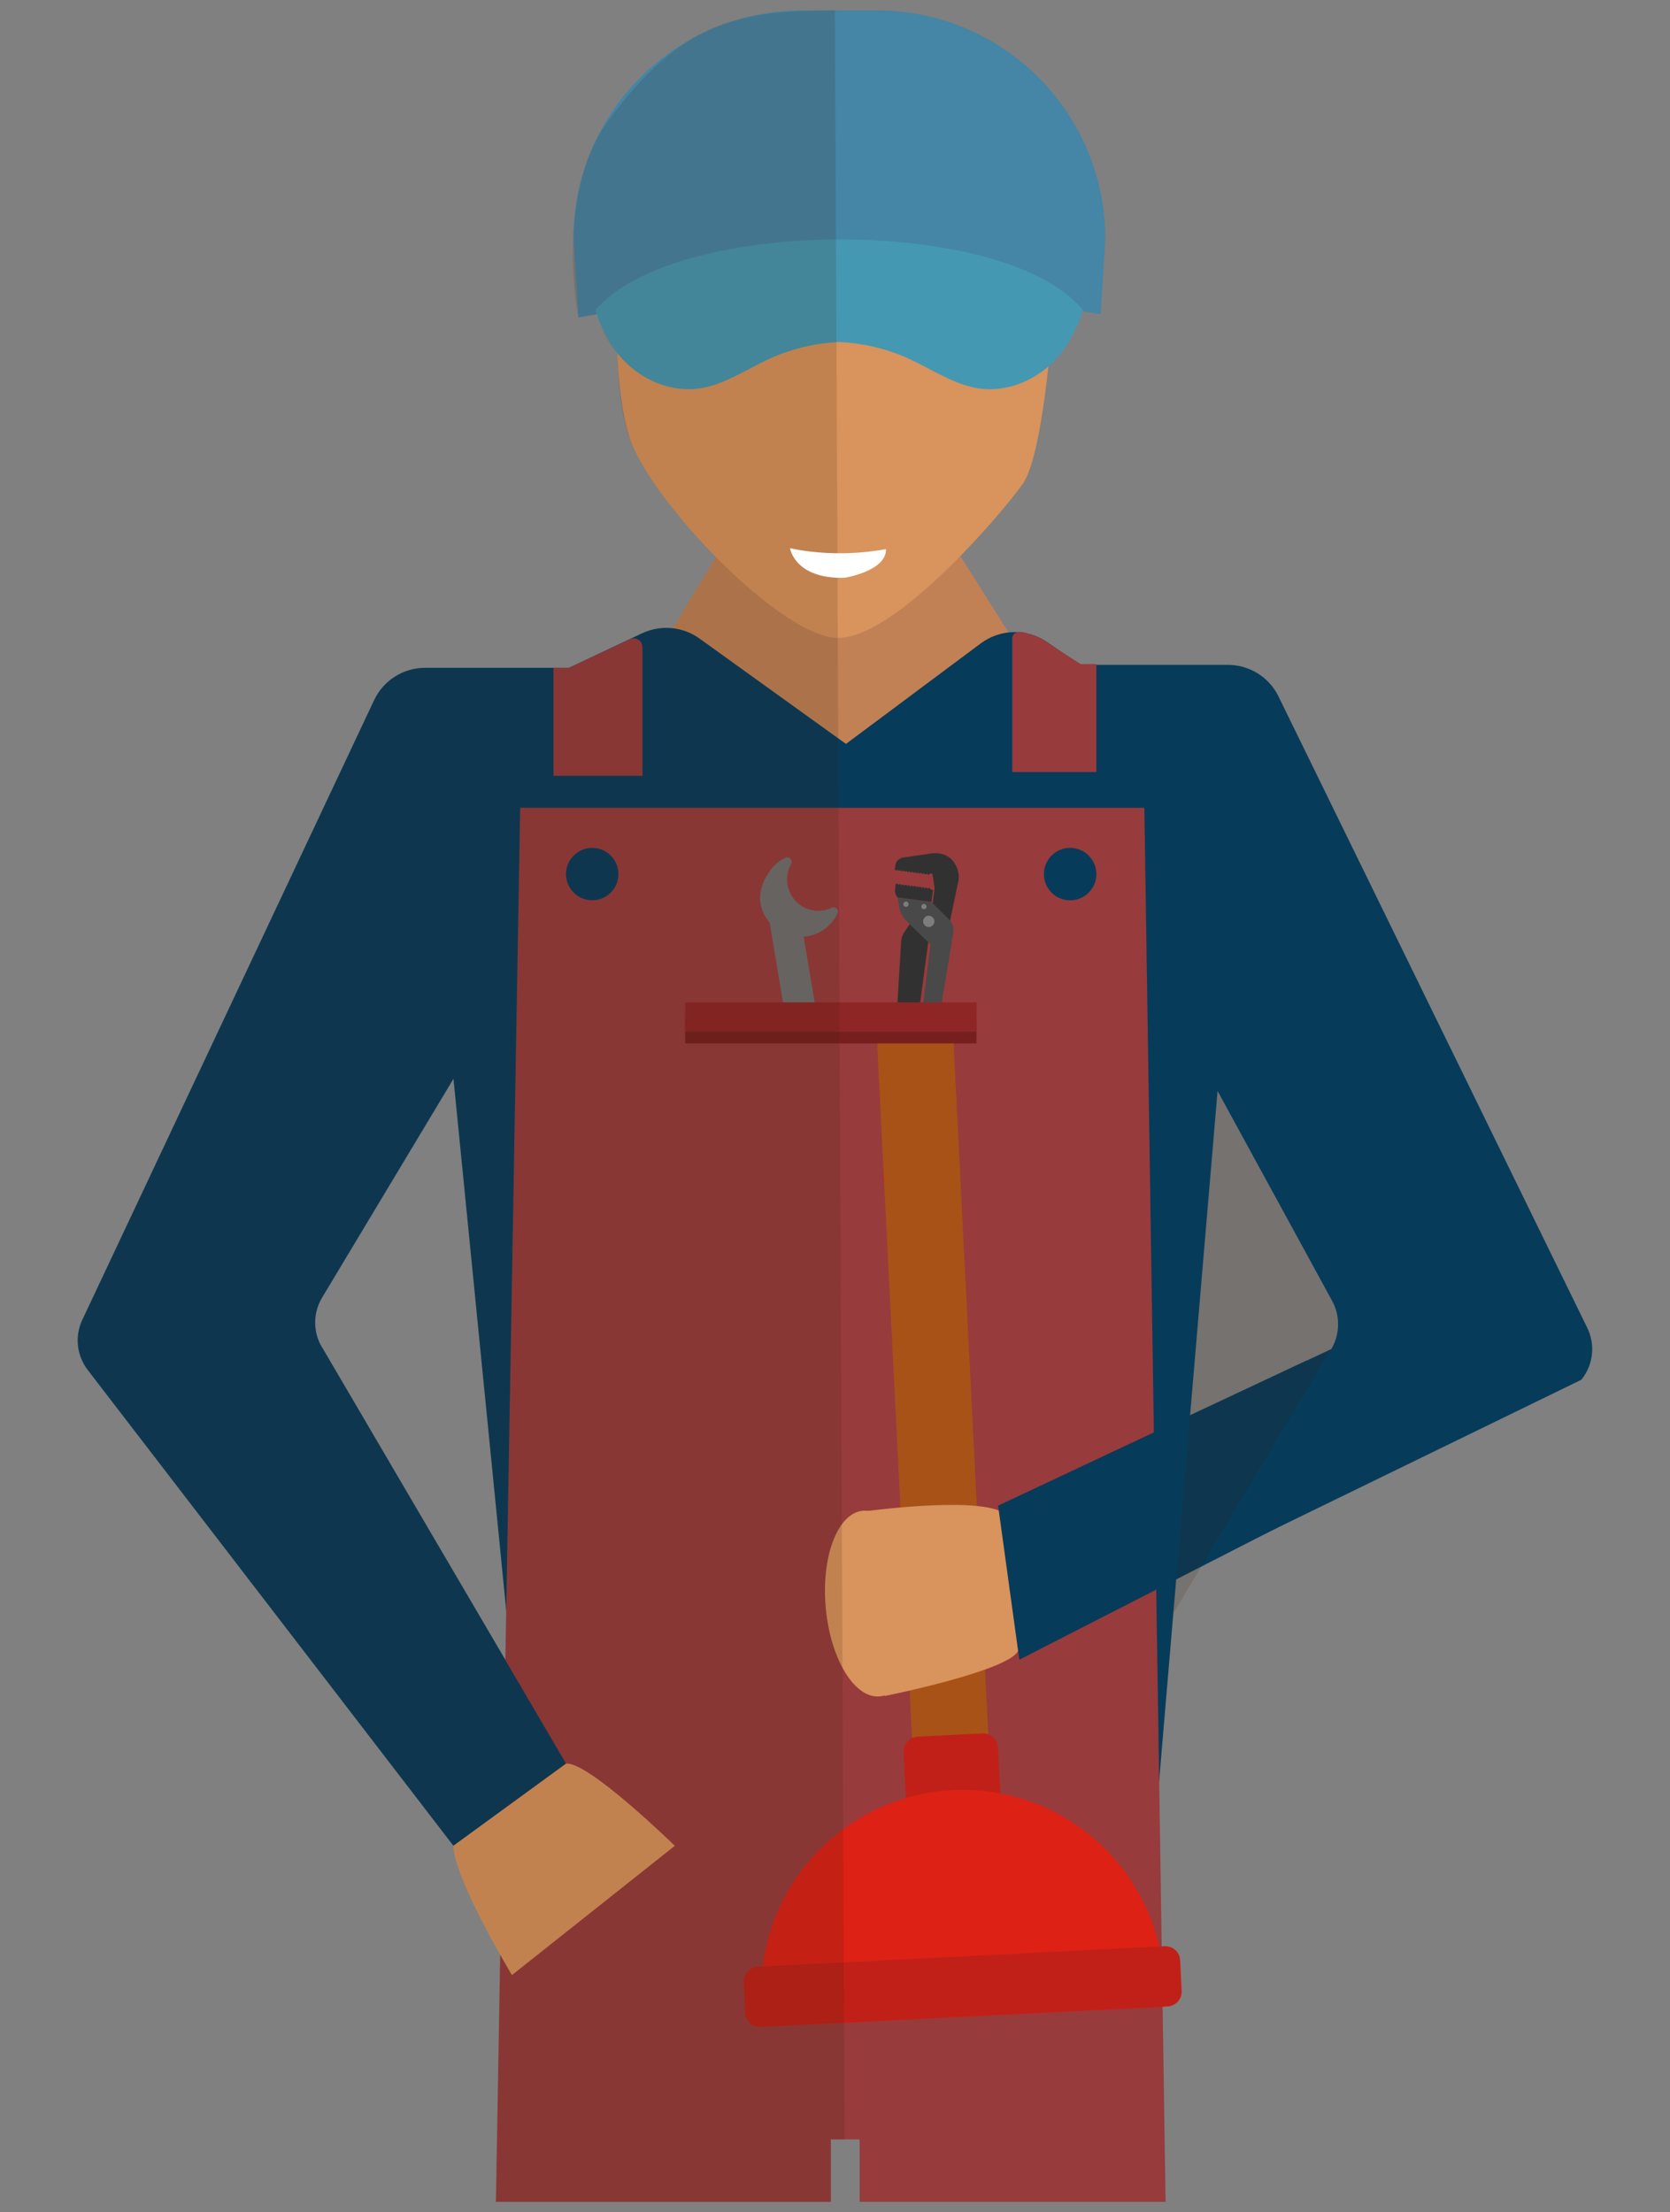<?xml version="1.0" encoding="utf-8"?>
<!-- Generator: Adobe Illustrator 24.1.0, SVG Export Plug-In . SVG Version: 6.00 Build 0)  -->
<svg version="1.1" id="Ebene_2" xmlns="http://www.w3.org/2000/svg" xmlns:xlink="http://www.w3.org/1999/xlink" x="0px" y="0px"
	 viewBox="0 0 113.39 150.24" style="enable-background:new 0 0 113.39 150.24;" xml:space="preserve">
<rect x="0" y="0" width="113.39" height="150.24" fill="#808080" stroke="none"/>
<style type="text/css">
	.st0{fill:#073B5A;}
	.st1{fill:#4585A5;}
	.st2{fill:#082939;}
	.st3{fill:#DBD1D1;}
	.st4{fill:#1D1716;}
	.st5{fill:#575756;}
	.st6{fill:#B1DBD9;}
	.st7{fill:#122236;}
	.st8{fill:#396E83;}
	.st9{fill:#515151;}
	.st10{fill:#706F6F;}
	.st11{fill:#61B3D6;}
	.st12{fill:#FAB75A;}
	.st13{fill:#C4BCBC;}
	.st14{fill:#DADADA;}
	.st15{clip-path:url(#SVGID_2_);}
	.st16{fill:#D9935C;}
	.st17{fill:#CC7D46;}
	.st18{fill:#FFFFFF;}
	.st19{fill:#F2BA46;}
	.st20{fill:#99C44B;}
	.st21{opacity:0.15;clip-path:url(#SVGID_2_);fill:#3B2312;}
	.st22{opacity:0.15;fill:#3B2312;}
	.st23{fill:#093547;}
	.st24{fill:#C18155;}
	.st25{fill:#7F7F80;}
	.st26{fill:none;stroke:#082C3E;stroke-width:2;stroke-miterlimit:10;}
	.st27{fill:#F2C300;}
	.st28{fill:#F09A04;}
	.st29{fill:#973B3C;}
	.st30{fill:#323131;}
	.st31{fill:#D71C16;}
	.st32{fill:#494949;}
	.st33{fill:#7D7D7E;}
	.st34{fill:#4598B2;}
	.st35{fill:#A85217;}
	.st36{fill:#C12018;}
	.st37{fill:#DD2115;}
	.st38{fill:none;stroke:#771F1F;stroke-width:2;stroke-miterlimit:10;}
	.st39{fill:none;stroke:#8F2626;stroke-width:2;stroke-miterlimit:10;}
	.st40{opacity:0.2;fill:#3B2312;}
	.st41{fill:none;stroke:#4585A5;stroke-miterlimit:10;}
	.st42{clip-path:url(#SVGID_4_);fill:#CAE8F4;}
	.st43{clip-path:url(#SVGID_4_);}
	.st44{fill:#3E7388;}
	.st45{clip-path:url(#SVGID_6_);}
	.st46{fill:#844913;}
	.st47{opacity:0.15;clip-path:url(#SVGID_6_);fill:#3B2312;}
	.st48{fill:#4B2419;}
	.st49{fill:#E4BEDB;}
	.st50{fill:#C98FBE;}
	.st51{fill:#092737;}
	.st52{fill:#E30613;}
</style>
<g>
	<g>
		<polygon class="st24" points="68.73,43.35 64.78,37.09 48.76,37.61 45.25,43.35 56.69,53.62 		"/>
		<path class="st0" d="M67.81,102.2l1.09,10.24l38.47-18.74c0.81-1,0.97-2.37,0.4-3.53L86.81,47.3c-0.64-1.32-1.98-2.15-3.45-2.15
			H73.36l-2.29-1.56c-1.35-0.92-3.14-0.88-4.46,0.09l-9.17,6.84l-9.95-7.16c-1.13-0.81-2.61-0.95-3.88-0.36l-4.98,2.35h-9.76
			c-1.49,0-2.84,0.86-3.47,2.2L5.59,89.63c-0.53,1.12-0.38,2.43,0.37,3.41l24.82,32.3l7.65-5.58L21.85,91.48
			c-0.61-1.04-0.6-2.33,0.02-3.36l8.92-14.86l5.17,52.09h42.37l4.34-51.26l7.78,14.26c0.56,1.02,0.53,2.27-0.06,3.27L67.81,102.2z"
			/>
		<polygon class="st29" points="33.67,149.53 35.32,54.86 77.7,54.86 79.14,149.53 58.37,149.53 58.37,145.29 56.41,145.29 
			56.41,149.53 		"/>
		<path class="st29" d="M43.62,43.95v8.74h-6.04v-7.34h1.06l4.13-1.94C43.16,43.22,43.62,43.51,43.62,43.95z"/>
		<path class="st29" d="M68.73,43.35v9.08h5.71V45.1h-1.06c0,0-1.86-1.16-2.45-1.6c-0.36-0.26-1.16-0.48-1.16-0.48
			C69.35,42.83,68.73,42.88,68.73,43.35z"/>
		<circle class="st0" cx="40.21" cy="59.36" r="1.78"/>
		<circle class="st0" cx="72.66" cy="59.36" r="1.78"/>
		<g>
			<path class="st30" d="M65.09,59.75L65.09,59.75L65.09,59.75c0.02-0.19,0.01-0.39-0.04-0.58c-0.19-0.75-0.82-1.41-1.97-1.19
				l-1.76,0.26c-0.28,0.04-0.5,0.26-0.53,0.54L60.77,59l2.54,0.34l0.15,0.98l-0.28,2.12l1.31,0.18l0.54-2.6
				C65.06,59.92,65.08,59.84,65.09,59.75z"/>
			<path class="st30" d="M60.96,59.02c0.01-0.05-0.03-0.1-0.09-0.11c-0.05-0.01-0.1,0.03-0.11,0.09c-0.01,0.05,0.03,0.1,0.09,0.11
				C60.91,59.12,60.96,59.08,60.96,59.02z"/>
			<path class="st30" d="M61.16,59.05c0.01-0.05-0.03-0.1-0.09-0.11c-0.05-0.01-0.1,0.03-0.11,0.09c-0.01,0.05,0.03,0.1,0.09,0.11
				C61.1,59.14,61.15,59.1,61.16,59.05z"/>
			<path class="st30" d="M61.36,59.08c0.01-0.05-0.03-0.1-0.09-0.11c-0.05-0.01-0.1,0.03-0.11,0.09c-0.01,0.05,0.03,0.1,0.09,0.11
				C61.3,59.17,61.35,59.13,61.36,59.08z"/>
			<path class="st30" d="M61.56,59.1c0.01-0.05-0.03-0.1-0.09-0.11c-0.05-0.01-0.1,0.03-0.11,0.09c-0.01,0.05,0.03,0.1,0.09,0.11
				C61.5,59.2,61.55,59.16,61.56,59.1z"/>
			<path class="st30" d="M61.75,59.13c0.01-0.05-0.03-0.1-0.09-0.11c-0.05-0.01-0.1,0.03-0.11,0.09c-0.01,0.05,0.03,0.1,0.09,0.11
				C61.7,59.22,61.75,59.18,61.75,59.13z"/>
			<path class="st30" d="M61.95,59.16c0.01-0.05-0.03-0.1-0.09-0.11c-0.05-0.01-0.1,0.03-0.11,0.09c-0.01,0.05,0.03,0.1,0.09,0.11
				C61.89,59.25,61.94,59.21,61.95,59.16z"/>
			<path class="st30" d="M62.15,59.18c0.01-0.05-0.03-0.1-0.09-0.11c-0.05-0.01-0.1,0.03-0.11,0.09c-0.01,0.05,0.03,0.1,0.09,0.11
				C62.09,59.27,62.14,59.24,62.15,59.18z"/>
			<path class="st30" d="M62.34,59.21c0.01-0.05-0.03-0.1-0.09-0.11c-0.05-0.01-0.1,0.03-0.11,0.09c-0.01,0.05,0.03,0.1,0.09,0.11
				C62.29,59.3,62.34,59.26,62.34,59.21z"/>
			<path class="st30" d="M62.54,59.23c0.01-0.05-0.03-0.1-0.09-0.11c-0.05-0.01-0.1,0.03-0.11,0.09c-0.01,0.05,0.03,0.1,0.09,0.11
				C62.48,59.33,62.53,59.29,62.54,59.23z"/>
			<path class="st30" d="M62.74,59.26c0.01-0.05-0.03-0.1-0.09-0.11c-0.05-0.01-0.1,0.03-0.11,0.09c-0.01,0.05,0.03,0.1,0.09,0.11
				C62.68,59.35,62.73,59.31,62.74,59.26z"/>
			<path class="st30" d="M62.94,59.29c0.01-0.05-0.03-0.1-0.09-0.11s-0.1,0.03-0.11,0.09c-0.01,0.05,0.03,0.1,0.09,0.11
				C62.88,59.38,62.93,59.34,62.94,59.29z"/>
			<path class="st30" d="M63.13,59.31c0.01-0.05-0.03-0.1-0.09-0.11c-0.05-0.01-0.1,0.03-0.11,0.09c-0.01,0.05,0.03,0.1,0.09,0.11
				C63.08,59.41,63.13,59.37,63.13,59.31z"/>
			<path class="st30" d="M62.09,62.29l-0.69,1.01c-0.12,0.18-0.19,0.38-0.21,0.6l-0.39,6.4l1.36,0.18l0.88-6.61l0.51-1.42
				L62.09,62.29z"/>
			<path class="st31" d="M63.56,70.29l-0.39-0.05l-0.74-0.1l-0.08,0.67l-0.19,1.56l0,0.01l-0.04,0.35l0,0l0,0l-0.08,0.63l0,0.04
				l-0.19,1.53c0,0,0,0,0,0l-0.03,0.21l0,0.01l-0.61,4.97c-0.03,0.2,0.11,0.37,0.31,0.4l0.01,0c0.19,0.03,0.37-0.11,0.4-0.3
				l0.81-4.9l0.01,0l0.36-2.23L63.56,70.29z"/>
			<path class="st32" d="M64.43,62.43l-1.19-1.17l-2.29-0.3l0.12,0.69c0.06,0.34,0.23,0.66,0.48,0.9l1.63,1.59l-0.74,6.01l1.13,0.15
				l1.16-6.97C64.77,62.99,64.66,62.66,64.43,62.43z"/>
			<path class="st30" d="M60.95,60.95l2.29,0.3l0.11-0.82l-2.54-0.34l-0.03,0.26C60.74,60.58,60.81,60.8,60.95,60.95z"/>
			<path class="st30" d="M61,60.12c0.01-0.05-0.03-0.1-0.09-0.11c-0.05-0.01-0.1,0.03-0.11,0.09c-0.01,0.05,0.03,0.1,0.09,0.11
				C60.95,60.22,61,60.18,61,60.12z"/>
			<path class="st30" d="M61.2,60.15c0.01-0.05-0.03-0.1-0.09-0.11c-0.05-0.01-0.1,0.03-0.11,0.09c-0.01,0.05,0.03,0.1,0.09,0.11
				C61.14,60.24,61.19,60.21,61.2,60.15z"/>
			<path class="st30" d="M61.4,60.18c0.01-0.05-0.03-0.1-0.09-0.11c-0.05-0.01-0.1,0.03-0.11,0.09c-0.01,0.05,0.03,0.1,0.09,0.11
				C61.34,60.27,61.39,60.23,61.4,60.18z"/>
			<path class="st30" d="M61.6,60.2c0.01-0.05-0.03-0.1-0.09-0.11c-0.05-0.01-0.1,0.03-0.11,0.09c-0.01,0.05,0.03,0.1,0.09,0.11
				C61.54,60.3,61.59,60.26,61.6,60.2z"/>
			<path class="st30" d="M61.79,60.23c0.01-0.05-0.03-0.1-0.09-0.11c-0.05-0.01-0.1,0.03-0.11,0.09c-0.01,0.05,0.03,0.1,0.09,0.11
				C61.74,60.32,61.79,60.28,61.79,60.23z"/>
			<path class="st30" d="M61.99,60.26c0.01-0.05-0.03-0.1-0.09-0.11c-0.05-0.01-0.1,0.03-0.11,0.09c-0.01,0.05,0.03,0.1,0.09,0.11
				C61.93,60.35,61.98,60.31,61.99,60.26z"/>
			<path class="st30" d="M62.19,60.28c0.01-0.05-0.03-0.1-0.09-0.11c-0.05-0.01-0.1,0.03-0.11,0.09c-0.01,0.05,0.03,0.1,0.09,0.11
				C62.13,60.38,62.18,60.34,62.19,60.28z"/>
			<path class="st30" d="M62.39,60.31c0.01-0.05-0.03-0.1-0.09-0.11c-0.05-0.01-0.1,0.03-0.11,0.09c-0.01,0.05,0.03,0.1,0.09,0.11
				C62.33,60.4,62.38,60.36,62.39,60.31z"/>
			<path class="st30" d="M62.58,60.33c0.01-0.05-0.03-0.1-0.09-0.11c-0.05-0.01-0.1,0.03-0.11,0.09c-0.01,0.05,0.03,0.1,0.09,0.11
				C62.53,60.43,62.58,60.39,62.58,60.33z"/>
			<path class="st30" d="M62.78,60.36c0.01-0.05-0.03-0.1-0.09-0.11c-0.05-0.01-0.1,0.03-0.11,0.09c-0.01,0.05,0.03,0.1,0.09,0.11
				C62.72,60.45,62.77,60.42,62.78,60.36z"/>
			<path class="st30" d="M62.98,60.39c0.01-0.05-0.03-0.1-0.09-0.11c-0.05-0.01-0.1,0.03-0.11,0.09c-0.01,0.05,0.03,0.1,0.09,0.11
				C62.92,60.48,62.97,60.44,62.98,60.39z"/>
			<path class="st30" d="M63.18,60.41c0.01-0.05-0.03-0.1-0.09-0.11c-0.05-0.01-0.1,0.03-0.11,0.09c-0.01,0.05,0.03,0.1,0.09,0.11
				C63.12,60.51,63.17,60.47,63.18,60.41z"/>
			<path class="st33" d="M61.69,61.43c-0.01,0.1-0.1,0.17-0.2,0.15c-0.1-0.01-0.17-0.1-0.15-0.2c0.01-0.1,0.1-0.17,0.2-0.15
				C61.64,61.24,61.7,61.33,61.69,61.43z"/>
			<path class="st33" d="M62.91,61.59c-0.01,0.1-0.1,0.17-0.2,0.15c-0.1-0.01-0.17-0.1-0.15-0.2c0.01-0.1,0.1-0.17,0.2-0.15
				C62.85,61.4,62.92,61.49,62.91,61.59z"/>
			<path class="st33" d="M63.44,62.62c-0.03,0.21-0.22,0.36-0.43,0.33s-0.36-0.22-0.33-0.43c0.03-0.21,0.22-0.36,0.43-0.33
				S63.47,62.41,63.44,62.62z"/>
			<path class="st31" d="M62.21,70.1l-0.48-0.05l-0.92-0.09l-0.06,0.68l-0.13,1.57l0,0.01l-0.03,0.35l0,0l0,0l-0.05,0.63l0,0.04
				l-0.13,1.53c0,0,0,0,0,0l-0.02,0.21l0,0.01L59.96,80c-0.02,0.2,0.16,0.37,0.4,0.4l0.01,0c0.24,0.02,0.45-0.11,0.47-0.3l0.67-4.92
				l0.01,0l0.3-2.24L62.21,70.1z"/>
		</g>
		<path class="st16" d="M71.59,20.17c0,0-0.61,10.54-2.16,12.71c-1.55,2.17-8.55,10.33-12.44,10.44s-12.88-9.4-14.22-13.54
			s-0.78-11.16-0.78-11.16l30.02-0.52L71.59,20.17z"/>
		<g>
			<path class="st1" d="M59.53,0.71h-5.08c-8.57,0-15.51,6.95-15.51,15.51l0.34,5.34c11.95-2.27,23.33-2.45,35.45-0.21l0.32-5.13
				C75.04,7.65,68.1,0.71,59.53,0.71z"/>
			<path class="st34" d="M40.44,21.05c0.4,1.34,0.38,0.98,0.57,1.42c1.16,2.72,4.05,4.38,6.72,3.87c1.62-0.31,3.05-1.31,4.57-2
				c1.49-0.67,3.08-1.04,4.68-1.11c1.6,0.07,3.2,0.44,4.68,1.11c1.52,0.69,2.95,1.68,4.57,2c2.67,0.51,5.56-1.15,6.72-3.87
				c0.19-0.44,0.17-0.08,0.57-1.42C68.3,14.65,45.89,14.68,40.44,21.05z"/>
		</g>
		<g>
			<path class="st35" d="M60.62,70.01l2.97-0.15c0.61-0.03,1.13,0.44,1.16,1.05l2.51,49.95l-5.18,0.26l-2.51-49.95
				C59.54,70.56,60.01,70.04,60.62,70.01z"/>
			<path class="st36" d="M61.63,124.32l6.4-0.32l-0.27-5.32c-0.03-0.56-0.5-0.98-1.06-0.96l-4.39,0.22
				c-0.56,0.03-0.98,0.5-0.96,1.06L61.63,124.32z"/>
			<path class="st37" d="M51.72,135.92c0.03,0.59,0.1,1.16,0.19,1.72l27.11-1.36c0.04-0.57,0.05-1.14,0.02-1.73
				c-0.04-0.81-0.15-1.59-0.33-2.36c-1.44-6.36-7.29-10.95-14.03-10.62c-6.74,0.34-12.1,5.5-12.89,11.97
				C51.71,134.32,51.68,135.12,51.72,135.92z"/>
			<path class="st36" d="M50.5,134.62l0.1,2.08c0.03,0.55,0.5,0.98,1.06,0.95l27.62-1.39c0.56-0.03,0.98-0.5,0.95-1.06l-0.1-2.08
				c-0.03-0.56-0.5-0.98-1.06-0.95l-27.62,1.39C50.9,133.59,50.47,134.06,50.5,134.62z"/>
		</g>
		<path class="st16" d="M34.76,134.13l11.06-8.78c0,0-5.9-5.76-7.39-5.58c-0.88,0.64-2.38,1.74-3.77,2.75
			c-1.44,1.05-2.23,1.63-3.88,2.83C30.85,127.64,34.76,134.13,34.76,134.13z"/>
		<path class="st16" d="M58.46,102.67l1.6,12.51c0,0,8.5-1.71,9.08-3.09c-0.12-1.08-0.33-2.92-0.53-4.63
			c-0.2-1.78-0.31-2.75-0.55-4.77C66.03,101.6,58.46,102.67,58.46,102.67z"/>
		
			<ellipse transform="matrix(0.996 -0.09 0.09 0.996 -9.579 5.781)" class="st16" cx="59.17" cy="108.88" rx="3.1" ry="6.33"/>
		<path class="st0" d="M88.75,92.38l-20.98,9.87l1.44,10.46l17.57-8.99"/>
		<path class="st0" d="M30.78,125.34l7.65-5.58L21.85,91.48"/>
		<g>
			<path class="st10" d="M55.47,61.85c-0.68-0.03-1.33-0.39-1.69-0.97c-0.45-0.72-0.43-1.54-0.07-2.18
				c0.14-0.25-0.09-0.56-0.36-0.45c-0.5,0.2-0.98,0.62-1.42,1.46c-0.33,0.64-0.43,1.37-0.19,2.05c0.51,1.45,2.1,2.21,3.55,1.7
				c0.73-0.26,1.28-0.79,1.58-1.43c0.12-0.25-0.16-0.5-0.4-0.39C56.18,61.79,55.85,61.87,55.47,61.85z"/>
			
				<rect x="52.83" y="62.09" transform="matrix(0.986 -0.166 0.166 0.986 -10.2 9.867)" class="st10" width="2.12" height="7.65"/>
		</g>
		<line class="st38" x1="46.52" y1="69.86" x2="66.3" y2="69.86"/>
		<line class="st39" x1="46.52" y1="69.07" x2="66.3" y2="69.07"/>
	</g>
	<path class="st22" d="M56.69,0.71c-6.51,0-10.4,0.66-15.45,7.57c-3.61,4.94-1.97,13.28-1.97,13.28l1.25-0.22
		c0,0,0.49,1.59,1.38,2.63c0.12,1.89,0.1,3.48,0.86,5.82c0.65,1.99,3.08,5.23,5.86,8.05l-2.96,4.84c-0.69-0.07-1.4,0.03-2.04,0.34
		l-4.98,2.35h-9.76c-1.49,0-2.84,0.86-3.47,2.2L5.59,89.63c-0.53,1.12-0.38,2.43,0.37,3.41l24.82,32.3l1.62-1.18
		c-0.47,0.35-0.97,0.71-1.62,1.18c0.05,1.64,2.04,5.39,3.19,7.42l-0.29,16.77h22.74v-4.24h0.93L56.69,0.71z M21.85,91.48
		c-0.61-1.04-0.6-2.33,0.02-3.36l8.92-14.86l3.59,36.22l-0.06,3.27L21.85,91.48z M33.3,123.5l0.84-0.61l0,0
		C33.85,123.11,33.56,123.31,33.3,123.5z M90.44,88.35c0.56,1.02,0.53,2.27-0.06,3.27l-10.72,17.95l3-35.49"/>
	<path class="st18" d="M53.64,37.23c0,0,0.3,2.09,3.7,2.01c0,0,2.85-0.45,2.82-1.95C60.16,37.28,57.1,37.97,53.64,37.23z"/>
</g>
</svg>
